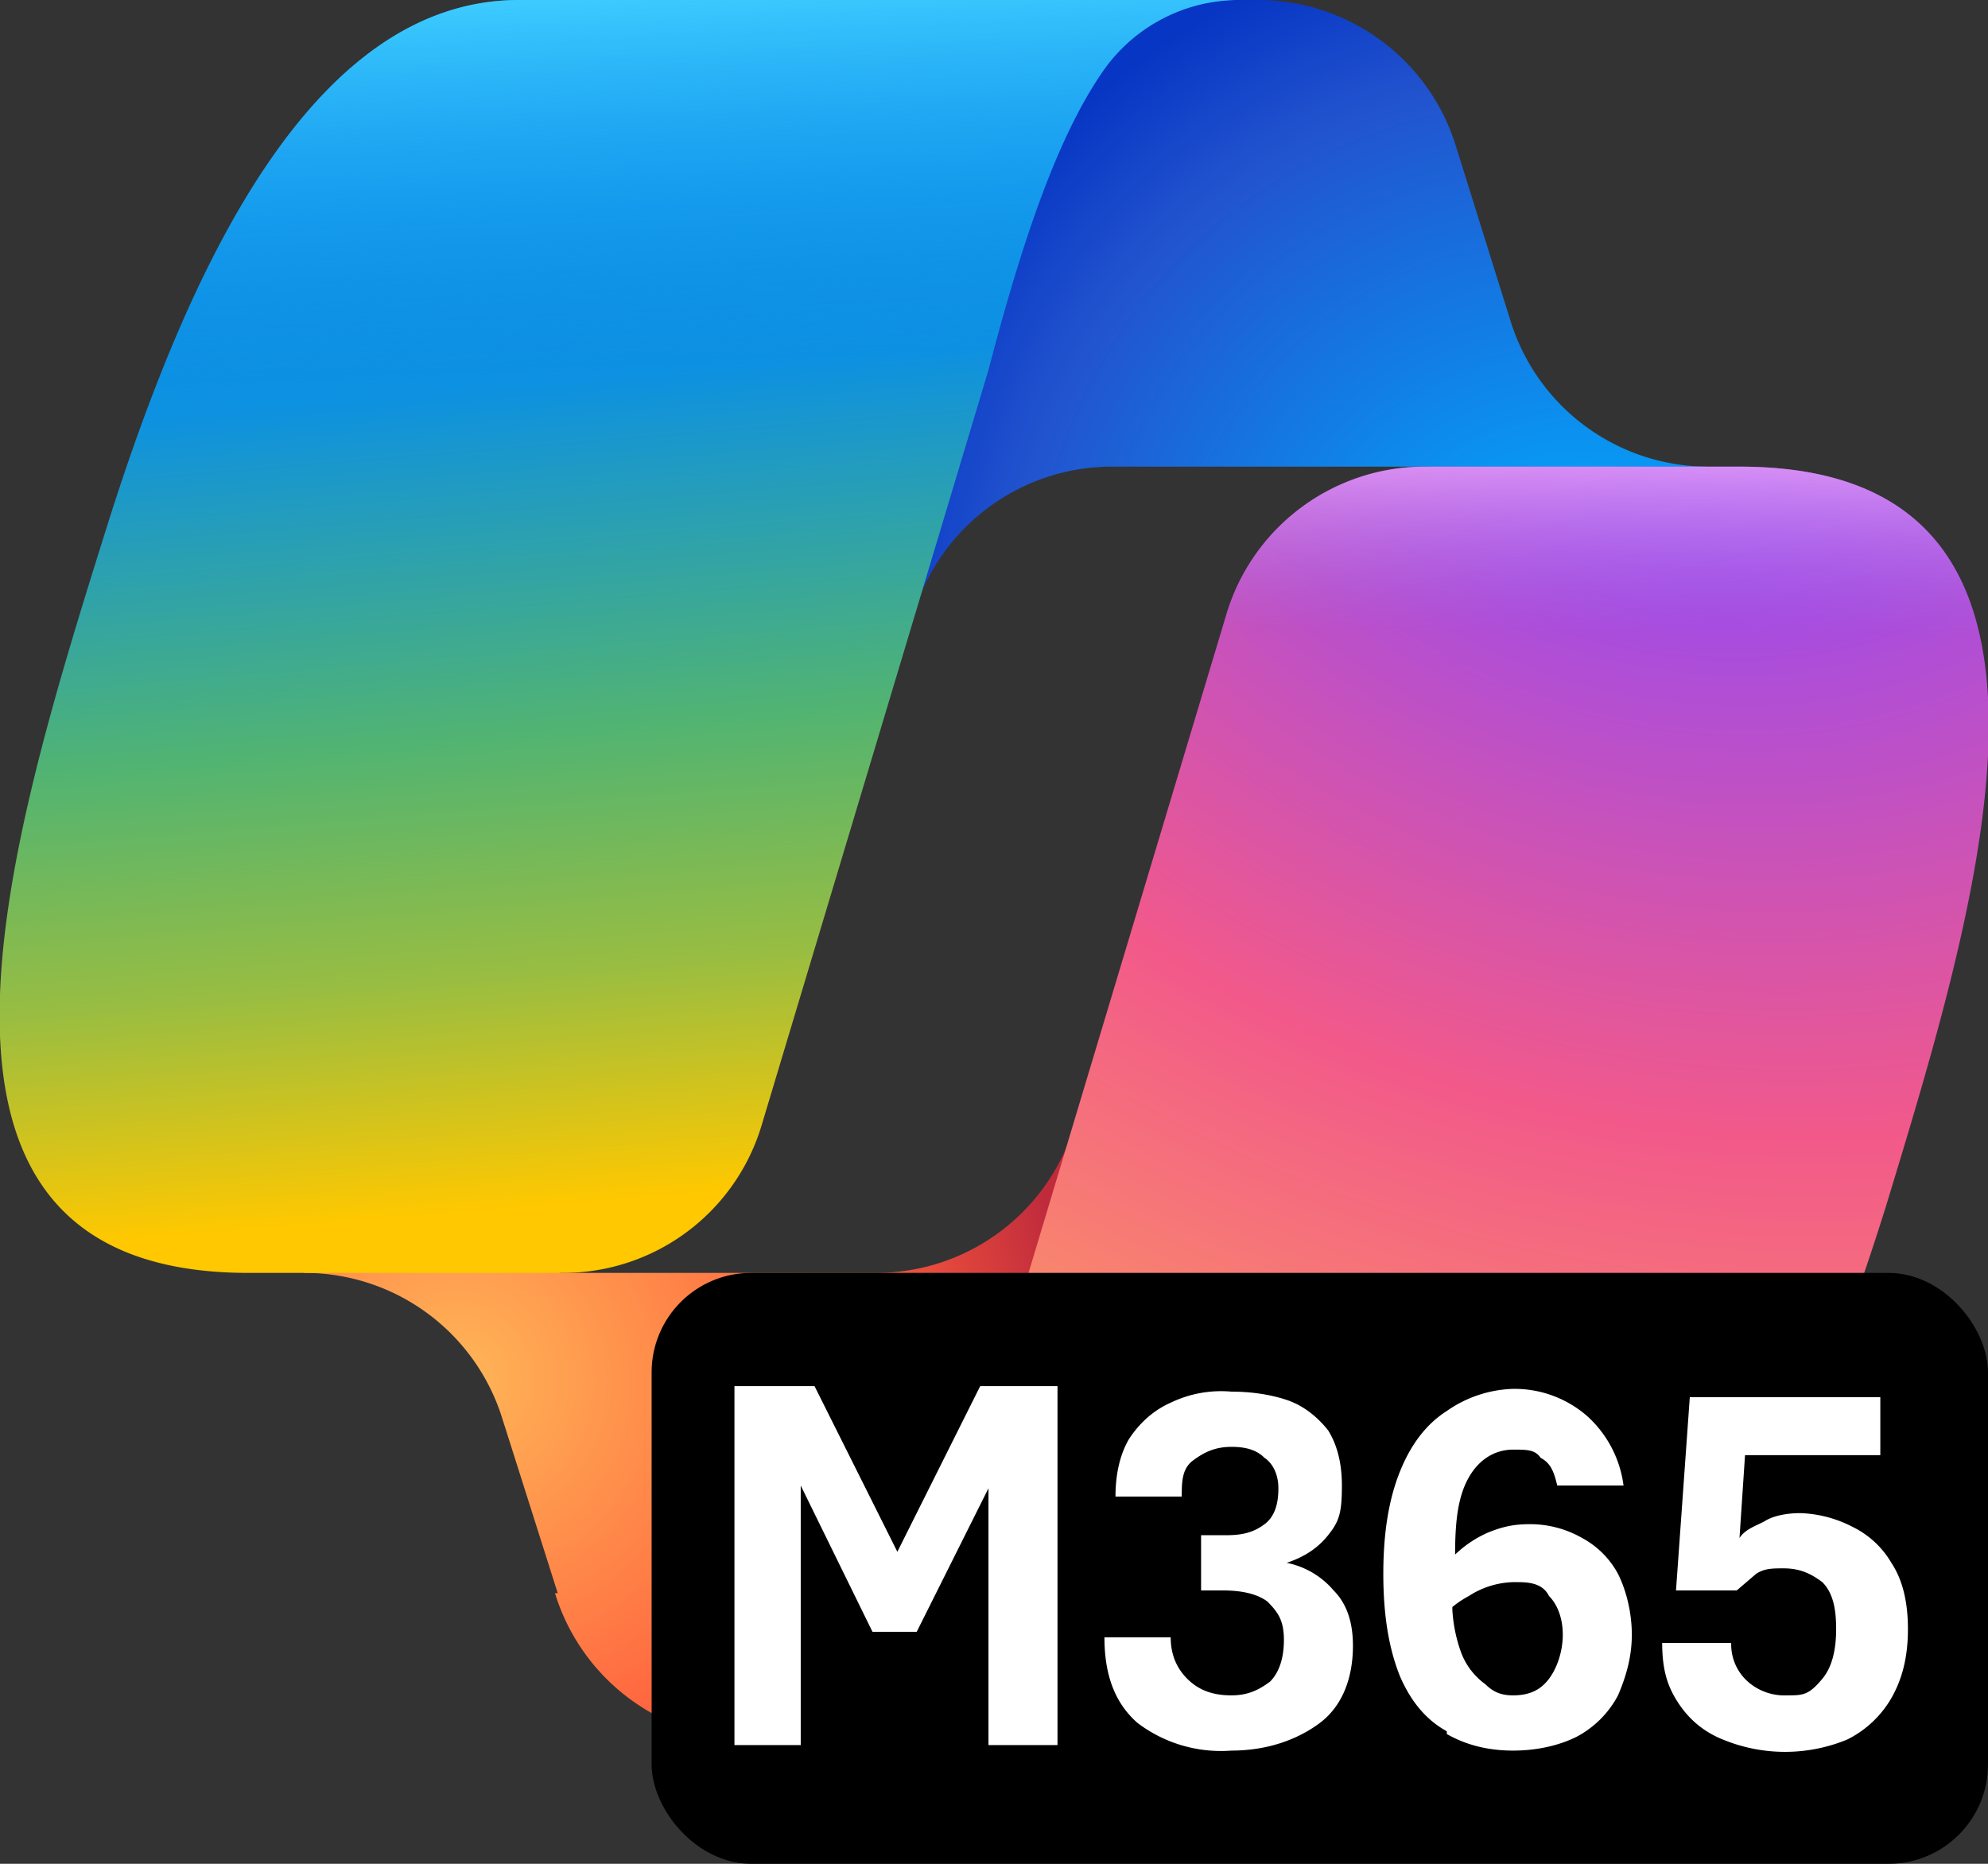<svg xmlns="http://www.w3.org/2000/svg" viewBox="0 0 72 67.5"><rect x="0" y="0" width="72" height="67.5" fill="#333333" stroke="none"/><defs><linearGradient id="d" x1="21.4" x2="24.9" y1="5.2" y2="47.5" href="#a"><stop offset=".2" stop-color="#0d91e1"/><stop offset=".5" stop-color="#52b471"/><stop offset=".7" stop-color="#98bd42"/><stop offset=".9" stop-color="#ffc800"/></linearGradient><linearGradient id="f" x1="21.7" x2="23.7" y1="-.1" y2="46.1" href="#a"><stop offset="0" stop-color="#3dcbff"/><stop offset=".3" stop-color="#0588f7" stop-opacity="0"/></linearGradient><linearGradient id="i" x1="49.6" x2="49.5" y1="14" y2="26.6" href="#a"><stop offset=".1" stop-color="#f8adfa"/><stop offset=".7" stop-color="#a86edd" stop-opacity="0"/></linearGradient><linearGradient id="a" gradientUnits="userSpaceOnUse"/><radialGradient id="b" cx="-924.4" cy="643.6" r="1" fx="-924.4" fy="643.6" gradientTransform="matrix(-17.874 -21.083 -19.954 16.917 -3622.65 -30352.58)" href="#a"><stop offset=".1" stop-color="#00aeff"/><stop offset=".8" stop-color="#2253ce"/><stop offset="1" stop-color="#0736c4"/></radialGradient><radialGradient id="c" cx="-846.8" cy="667.4" r="1" fx="-846.8" fy="667.4" gradientTransform="rotate(50.26 -28099.15 14425.23)scale(25.01 -24.55)" href="#a"><stop offset="0" stop-color="#ffb657"/><stop offset=".6" stop-color="#ff5f3d"/><stop offset=".9" stop-color="#c02b3c"/></radialGradient><radialGradient id="g" cx="-883.4" cy="668.7" r="1" fx="-883.4" fy="668.7" gradientTransform="matrix(-20.735 57.846 70.649 25.324 -65498.22 34177.34)" href="#a"><stop offset=".1" stop-color="#8c48ff"/><stop offset=".5" stop-color="#f2598a"/><stop offset=".9" stop-color="#ffb152"/></radialGradient><path id="e" d="M45 0H18.8c-7.5 0-12 9.7-15 19.3C.2 30.8-4.5 46.1 9 46.1h11.4a7.5 7.5 0 0 0 7.2-5.4l8.2-27.3C37 8.8 38.3 4.9 40 2.5A6 6 0 0 1 45 0"/><path id="h" d="M27 63h26.3c7.5 0 12-9.7 15-19.3 3.5-11.5 8.2-26.8-5.3-26.8H51.6a7.5 7.5 0 0 0-7.2 5.4l-8.2 27.3c-1.3 4.6-2.5 8.5-4.3 10.9A6 6 0 0 1 27 63"/></defs><path fill="url(#b)" d="M52.7 5.2A7.5 7.5 0 0 0 45.5 0H43a7.5 7.5 0 0 0-7.3 6.1L32 25.8l1.1-3.6a7.5 7.5 0 0 1 7.2-5.3h11.5l6.5 2.3 3.5-2.3a7.5 7.5 0 0 1-7.1-5.3l-2-6.4z"/><path fill="url(#c)" d="M20.1 57.7a7.5 7.5 0 0 0 7.2 5.3h4.9a7.5 7.5 0 0 0 7.4-7.4l.3-18.1-1 3.3a7.5 7.5 0 0 1-7.2 5.3H20.3l-6-2.7-3.3 2.7a7.5 7.5 0 0 1 7.2 5.3l2 6.3z"/><use fill="url(#d)" href="#e"/><use fill="url(#f)" href="#e"/><use fill="url(#g)" href="#h"/><use fill="url(#i)" href="#h"/><rect width="48.4" height="21.4" x="23.6" y="46.1" rx="3.6"/><path fill="#fff" d="M26.6 50.2v13H29v-9.4l2.6 5.3h1.6l2.6-5.2v9.3h2.5v-13h-2.8l-3 6-3-6zm18 13.2a5 5 0 0 1-3.4-1c-.8-.7-1.2-1.7-1.2-3.1h2.4c0 .6.2 1.1.6 1.5.4.4.9.6 1.6.6.6 0 1-.2 1.4-.5.3-.3.5-.8.5-1.5s-.2-1-.6-1.4c-.4-.3-1-.4-1.6-.4h-.8v-2h.9c.6 0 1-.1 1.4-.4s.5-.8.5-1.3-.2-.9-.5-1.1c-.3-.3-.7-.4-1.2-.4-.6 0-1 .2-1.4.5s-.4.8-.4 1.3h-2.4c0-.9.2-1.6.5-2.1q.6-.9 1.5-1.3a4.2 4.2 0 0 1 2.2-.4c.7 0 1.4.1 2 .3s1.1.6 1.5 1.1q.5.8.5 2c0 1-.1 1.3-.5 1.8s-.9.8-1.5 1a3 3 0 0 1 1.7 1q.7.7.7 2c0 1.2-.4 2.2-1.2 2.8s-1.9 1-3.2 1m7.8-.6c.7.4 1.5.6 2.4.6s1.7-.2 2.3-.5a3.6 3.6 0 0 0 1.5-1.5c.3-.7.5-1.4.5-2.2s-.2-1.6-.5-2.2a3.2 3.2 0 0 0-1.3-1.3 3.8 3.8 0 0 0-1.9-.5c-.6 0-1 .1-1.5.3a4.1 4.1 0 0 0-1.2.8c0-1.2.1-2.1.5-2.8.4-.7 1-1 1.6-1 .5 0 .8 0 1 .3.4.2.5.6.6 1h2.4a4.1 4.1 0 0 0-1.3-2.5 4 4 0 0 0-2.7-1 4.4 4.4 0 0 0-2.4.8q-1.1.7-1.7 2.2c-.4 1-.6 2.2-.6 3.7s.2 2.7.6 3.7q.6 1.4 1.7 2zm.2-4.6a3.7 3.7 0 0 1 .6-.4 3.1 3.1 0 0 1 1.8-.5c.5 0 .9.1 1.1.5.3.3.5.8.5 1.4s-.2 1.2-.5 1.6c-.3.4-.7.6-1.3.6-.4 0-.7-.1-1-.4a2.5 2.5 0 0 1-.9-1.2 5.5 5.5 0 0 1-.3-1.5m9.8 4.7a5.9 5.9 0 0 0 4.5 0 3.8 3.8 0 0 0 1.6-1.5c.4-.7.6-1.5.6-2.5s-.2-1.8-.6-2.4a3.3 3.3 0 0 0-1.4-1.3 4.4 4.4 0 0 0-1.9-.5c-.5 0-1 .1-1.3.3-.4.2-.7.3-.9.6l.2-3h4.9v-2.1h-6.9l-.5 7h2.2l.7-.6c.3-.2.6-.2 1-.2.6 0 1 .2 1.4.5.4.4.5 1 .5 1.7q0 1.2-.5 1.8c-.5.6-.7.6-1.3.6a2 2 0 0 1-1.4-.5 1.8 1.8 0 0 1-.6-1.4h-2.5c0 1 .2 1.6.6 2.2q.6.9 1.6 1.3z"/></svg>